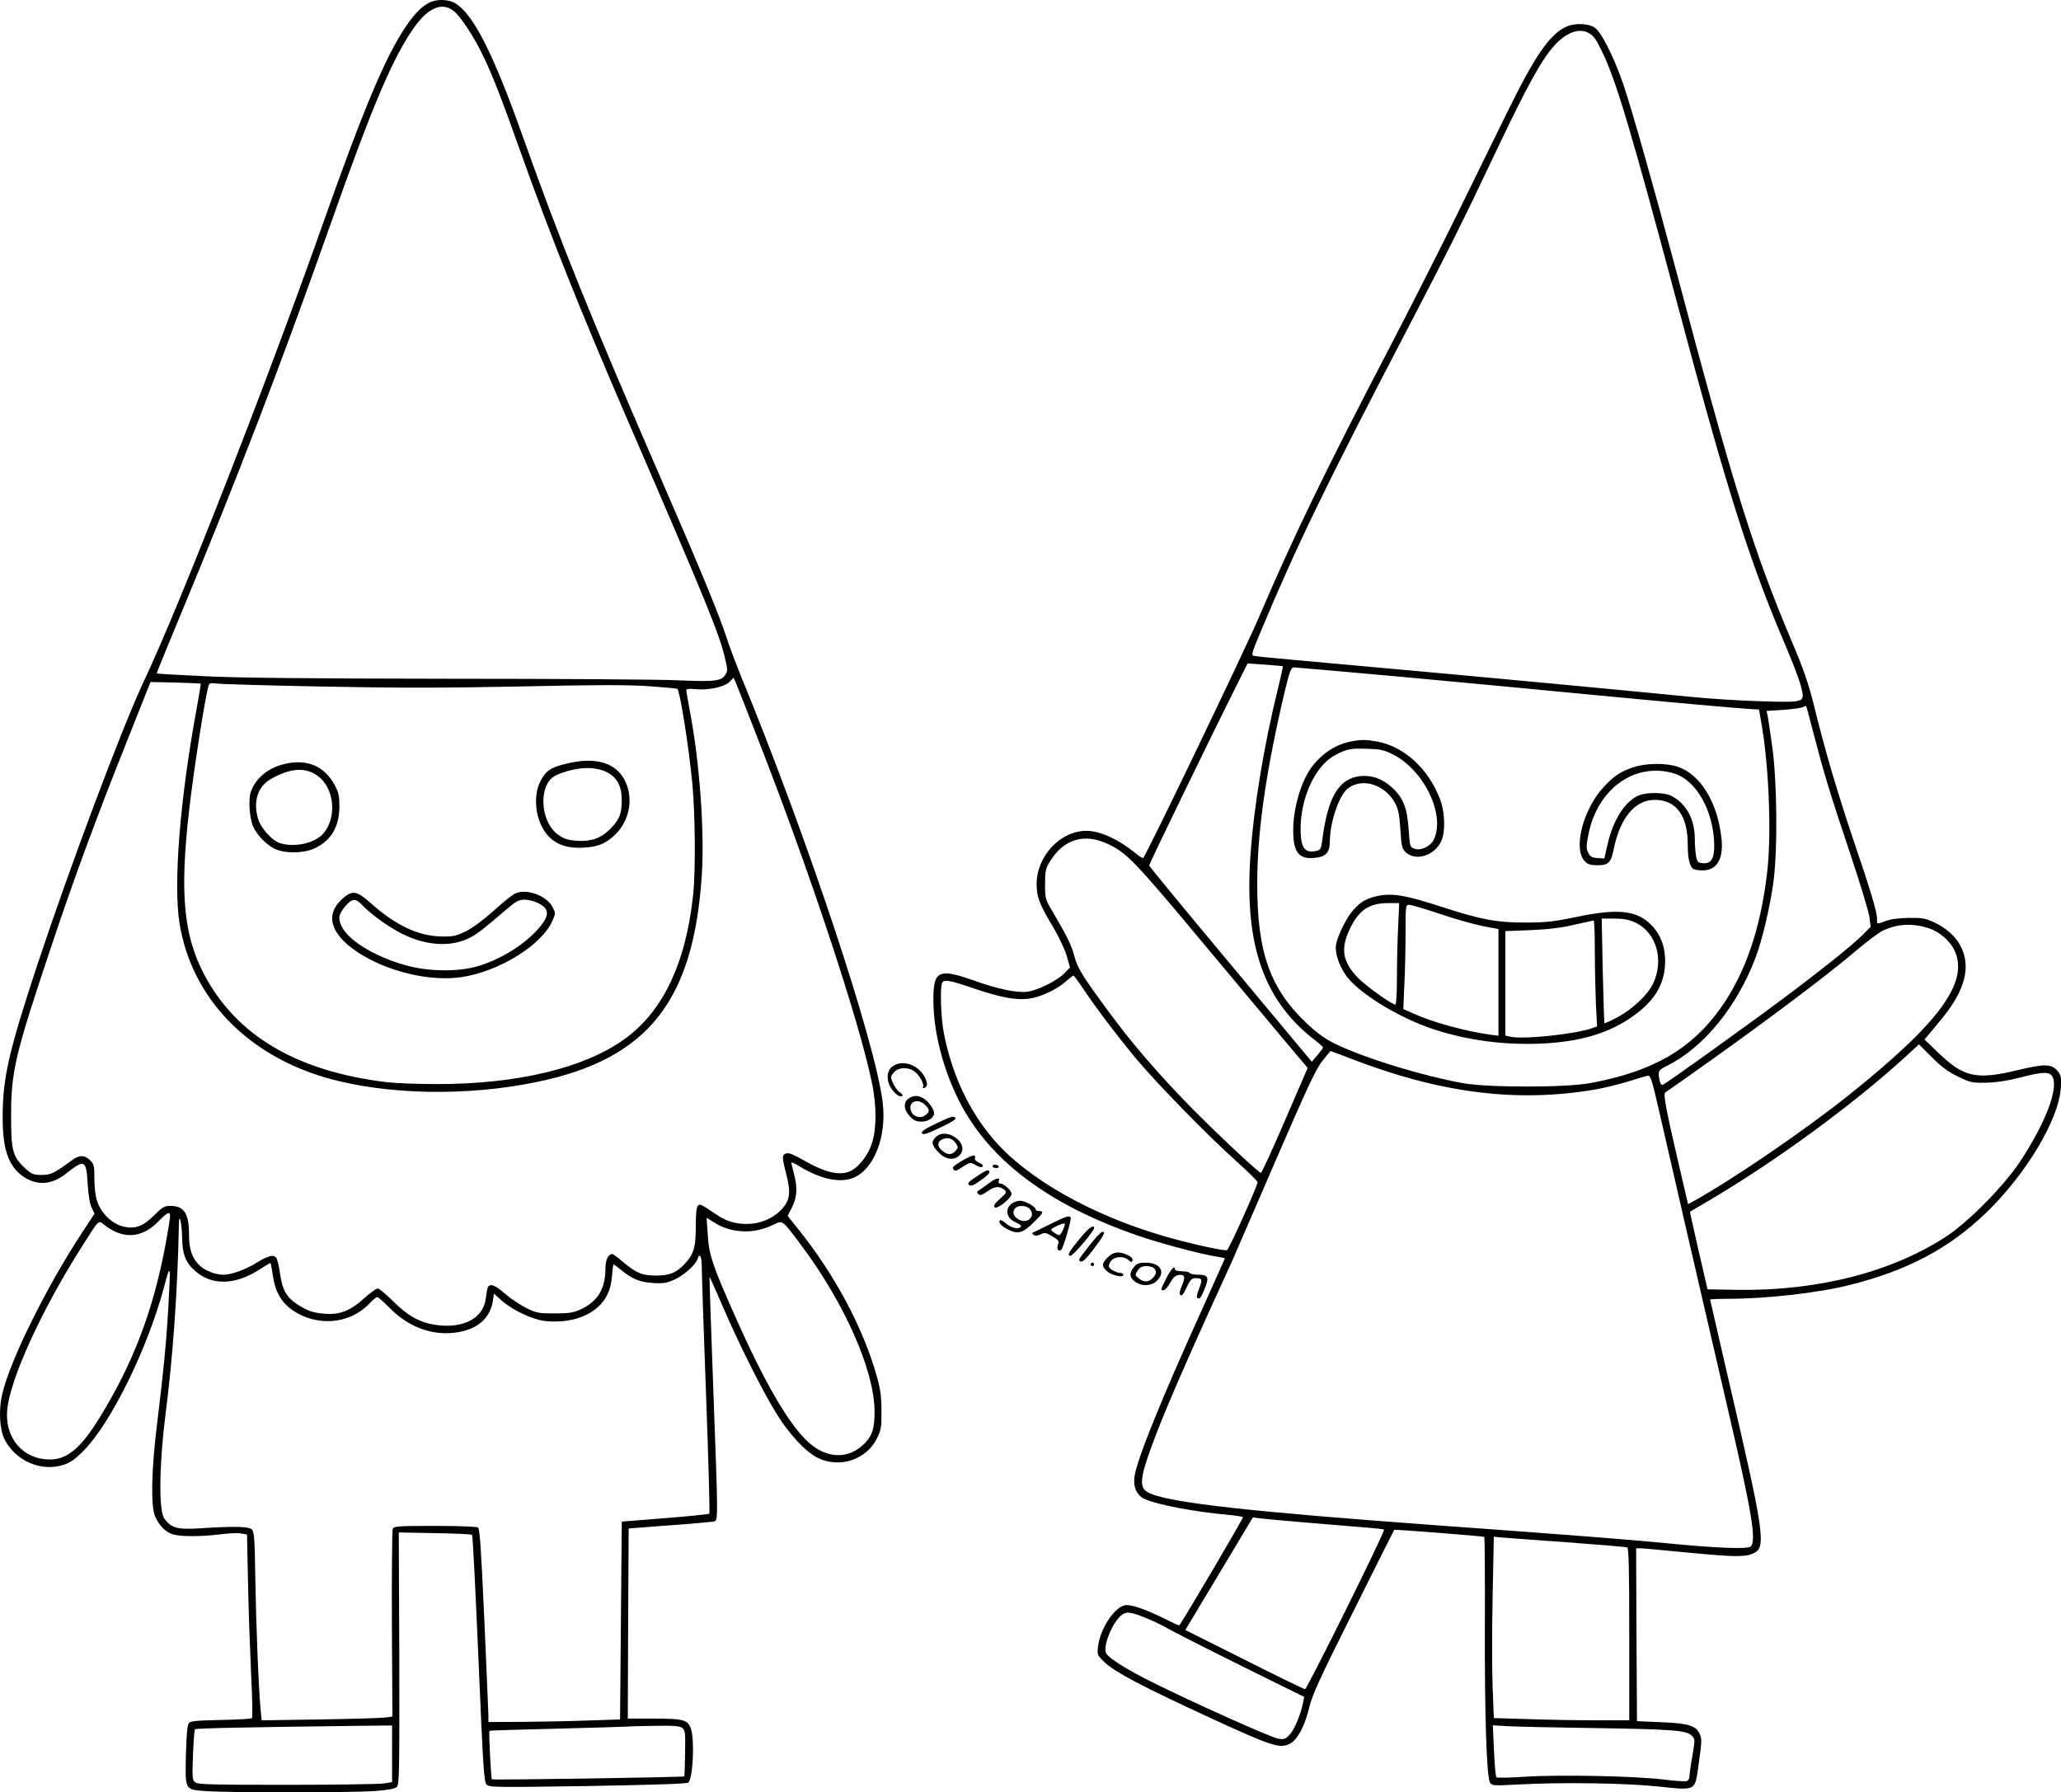 <?xml version="1.0" encoding="UTF-8"?>
<svg xmlns="http://www.w3.org/2000/svg" version="1.0" viewBox="0 0 1197.773 1041.759" preserveAspectRatio="xMidYMid meet">
  <g transform="translate(-404.148,1052.916) scale(0.1,-0.1)" fill="#000000" stroke="none">
    <path d="M6535 10513 c-46 -24 -83 -62 -135 -138 -118 -174 -247 -481 -485 -1155 -333 -941 -830 -2210 -1034 -2643 -127 -267 -433 -1084 -625 -1663 -163 -495 -199 -651 -199 -874 -1 -195 35 -294 125 -353 80 -51 162 -44 245 22 106 84 116 79 124 -61 4 -66 12 -116 23 -138 l17 -35 -69 -105 c-211 -321 -421 -745 -468 -945 -21 -92 -15 -205 14 -262 65 -127 214 -190 343 -148 42 14 68 33 119 85 159 163 368 589 464 945 39 147 40 141 26 -111 -12 -212 -30 -392 -66 -684 -33 -266 -37 -475 -11 -535 23 -51 54 -84 94 -101 39 -17 165 -18 284 -3 48 6 103 9 122 5 l34 -6 6 -288 c3 -158 12 -396 18 -529 7 -134 9 -246 5 -250 -4 -5 -86 -9 -181 -11 -140 -3 -176 -6 -186 -18 -9 -11 -14 -68 -17 -182 -5 -208 -7 -204 110 -213 116 -10 849 -10 986 0 83 6 118 13 130 24 14 15 15 89 14 748 l-3 731 210 -4 c115 -2 213 -6 216 -10 4 -3 20 -327 37 -720 27 -632 32 -715 47 -731 17 -17 45 -17 590 -9 379 7 576 13 583 20 27 27 37 248 15 312 -18 53 -42 60 -215 60 l-152 0 2 553 3 552 235 18 c129 9 245 20 258 22 28 7 28 -20 -2 795 -13 344 -22 626 -21 627 1 2 37 -79 80 -179 95 -220 231 -490 310 -617 72 -117 170 -222 238 -255 126 -63 283 -12 344 111 26 53 28 67 27 163 0 82 -6 126 -27 200 -79 281 -244 590 -455 853 l-63 79 26 51 c29 59 32 115 10 197 -8 30 -15 58 -15 62 0 4 23 -6 51 -24 120 -73 235 -97 312 -64 120 52 193 242 168 440 -45 358 -440 1543 -824 2477 -30 74 -67 172 -82 219 -43 133 -155 405 -375 910 -419 964 -590 1387 -810 2005 -173 486 -287 711 -393 775 -39 24 -110 26 -152 3z m146 -50 c42 -36 119 -154 170 -262 56 -118 101 -233 209 -536 177 -498 354 -942 632 -1585 462 -1068 528 -1230 563 -1377 16 -67 16 -74 1 -97 -23 -36 -63 -40 -275 -31 -102 5 -703 9 -1336 9 -805 1 -1231 5 -1420 15 -148 7 -271 14 -273 16 -1 1 60 152 137 336 327 787 581 1447 871 2268 246 697 364 974 487 1149 84 119 166 152 234 95z m1761 -4218 c305 -779 594 -1653 668 -2015 26 -128 26 -258 0 -342 -21 -69 -73 -138 -121 -163 -62 -33 -151 -13 -280 62 -55 31 -84 43 -98 38 -26 -8 -26 -20 1 -125 26 -102 20 -145 -24 -196 -88 -100 -257 -119 -373 -41 -104 70 -106 70 -118 58 -8 -8 -12 -51 -12 -124 0 -123 -13 -162 -71 -221 -47 -47 -83 -60 -159 -61 -82 0 -117 15 -195 81 -28 24 -55 44 -60 44 -24 0 -40 -34 -40 -84 0 -118 -45 -192 -145 -238 -42 -19 -67 -23 -150 -23 -93 0 -105 2 -166 32 -36 18 -91 55 -123 83 -58 51 -89 62 -100 35 -3 -8 -8 -38 -12 -66 -15 -115 -135 -175 -295 -150 -92 15 -157 52 -242 136 -41 41 -82 75 -91 75 -8 0 -45 -27 -82 -60 -79 -72 -144 -96 -235 -86 -64 6 -96 18 -156 58 -57 39 -81 81 -94 174 -6 43 -16 85 -22 92 -16 21 -47 13 -112 -27 -63 -40 -148 -71 -194 -71 -45 0 -99 20 -132 47 -48 41 -69 95 -69 184 0 126 -28 169 -109 169 -34 0 -46 -7 -93 -54 -66 -66 -113 -83 -184 -65 -62 16 -125 77 -147 144 -11 30 -17 81 -17 132 0 76 -2 86 -25 108 -31 32 -63 32 -106 0 -105 -77 -122 -85 -176 -85 -49 0 -57 4 -98 41 -70 65 -80 103 -79 309 0 250 24 351 224 950 136 408 264 757 445 1210 l141 355 145 -3 c79 -2 145 -5 147 -7 1 -1 -9 -65 -23 -141 -98 -529 -137 -1023 -100 -1253 70 -428 386 -760 851 -896 346 -100 819 -110 1229 -24 641 134 907 468 955 1201 17 253 -13 665 -71 963 -10 55 -19 105 -19 112 0 8 14 10 48 7 74 -9 172 11 202 41 l25 25 16 -37 c9 -21 63 -159 121 -308z m-2542 294 c452 -9 700 -9 1160 0 441 10 626 10 749 2 91 -7 167 -13 169 -16 16 -16 66 -334 87 -549 17 -184 20 -513 4 -654 -43 -397 -178 -677 -403 -836 -234 -166 -619 -258 -1086 -258 -107 0 -238 5 -290 11 -525 63 -878 272 -1065 632 -117 226 -139 469 -85 944 28 247 96 678 115 734 4 9 15 11 38 8 17 -4 291 -12 607 -18z m-870 -3078 c0 -11 -11 -82 -25 -158 -73 -392 -189 -697 -387 -1018 -108 -174 -187 -240 -288 -239 -154 1 -260 123 -247 285 15 178 198 580 431 947 110 173 96 160 140 127 105 -80 212 -72 304 21 57 58 72 65 72 35z m70 -126 c1 -97 21 -147 79 -196 96 -83 231 -79 370 11 35 23 64 40 65 38 2 -2 7 -36 14 -77 13 -91 50 -154 116 -199 142 -95 328 -79 441 37 21 23 43 41 49 41 5 0 37 -28 71 -62 121 -125 280 -174 432 -135 97 26 154 85 169 175 l6 42 47 -42 c61 -54 178 -109 249 -117 122 -13 233 15 306 79 52 46 78 102 84 183 3 37 7 67 9 67 3 0 23 -15 46 -34 65 -52 106 -69 183 -74 61 -4 80 -1 126 20 56 26 123 86 133 119 13 40 25 16 25 -48 0 -38 11 -374 25 -747 14 -374 22 -682 19 -685 -3 -3 -119 -15 -257 -26 l-252 -20 -5 -575 -5 -575 -185 -6 c-102 -4 -274 -7 -382 -8 l-198 -1 0 38 c-1 20 -11 273 -24 561 -19 414 -26 525 -37 532 -8 5 -120 9 -250 9 -216 0 -238 -2 -245 -17 -4 -10 -6 -260 -5 -555 l3 -536 -43 -6 c-24 -3 -196 -8 -381 -11 l-336 -5 -6 62 c-12 124 -27 518 -31 772 -3 220 -6 262 -20 275 -18 18 -102 20 -300 7 -134 -8 -168 1 -209 57 -33 44 -29 321 7 602 43 333 71 727 78 1105 1 79 17 14 19 -75z m3214 42 c76 -13 149 -2 223 34 54 26 49 30 159 -117 252 -336 425 -726 428 -964 1 -99 -12 -144 -56 -189 -93 -95 -219 -93 -328 5 -113 102 -255 346 -426 732 -130 292 -152 356 -159 470 l-7 103 50 -31 c31 -20 74 -36 116 -43z m-1994 -3041 l0 -165 -47 -8 c-27 -4 -280 -8 -564 -8 -442 0 -518 2 -534 15 -16 13 -17 29 -12 158 3 79 8 146 12 150 6 6 308 12 953 20 l192 2 0 -164z m1686 150 c17 -13 19 -26 17 -146 -1 -73 -3 -134 -5 -136 -6 -5 -1112 -22 -1118 -17 -5 5 -19 275 -14 282 2 2 171 7 376 12 205 5 391 11 413 12 22 2 101 4 176 5 103 2 140 -1 155 -12z M7332 6090 c-90 -21 -120 -42 -150 -102 -43 -85 -30 -216 29 -297 46 -65 118 -94 217 -89 88 4 133 23 188 75 83 81 108 207 60 309 -51 110 -172 147 -344 104z m238 -50 c59 -30 85 -81 85 -165 -1 -79 -14 -111 -70 -167 -52 -51 -108 -71 -188 -66 -49 3 -75 10 -107 32 -114 75 -123 305 -13 351 111 47 219 53 293 15z M5697 6089 c-95 -22 -165 -78 -196 -157 -18 -43 -10 -166 14 -212 24 -48 72 -98 120 -123 58 -30 172 -29 237 2 95 46 141 125 142 241 0 65 -4 82 -29 129 -59 108 -160 150 -288 120z m187 -67 c102 -70 119 -247 33 -341 -51 -55 -167 -79 -250 -52 -45 15 -109 86 -125 139 -32 105 -2 193 80 237 110 60 193 65 262 17z M7034 5335 c-18 -9 -74 -54 -125 -101 -56 -50 -120 -98 -159 -117 -58 -29 -73 -32 -145 -31 -133 3 -263 64 -408 193 -83 74 -108 78 -167 25 -101 -92 -69 -203 89 -309 172 -113 421 -173 606 -145 218 33 465 186 527 327 19 43 19 45 0 81 -35 67 -154 109 -218 77z m-888 -66 c47 -50 137 -116 216 -159 140 -75 289 -89 400 -36 50 24 80 47 228 174 52 44 67 52 101 52 22 0 57 -9 78 -20 63 -31 67 -67 16 -131 -80 -102 -234 -199 -375 -238 -109 -30 -266 -29 -393 3 -180 46 -344 142 -388 227 -25 49 -20 76 22 124 38 43 57 44 95 4z M13140 10372 c-95 -46 -179 -169 -340 -497 -65 -132 -196 -400 -292 -595 -96 -195 -267 -533 -380 -750 -387 -742 -568 -1116 -773 -1595 -82 -191 -650 -1374 -670 -1393 -2 -3 -24 11 -47 30 -99 80 -204 128 -283 128 -151 0 -289 -147 -289 -309 0 -76 15 -116 99 -256 29 -49 63 -121 75 -159 l20 -70 -32 -33 c-42 -44 -153 -99 -215 -108 -62 -8 -172 15 -315 66 -203 72 -234 56 -232 -121 1 -180 57 -398 149 -579 174 -345 521 -606 1043 -785 134 -46 369 -108 455 -121 26 -4 47 -9 47 -10 0 -2 -57 -128 -126 -282 -242 -533 -384 -884 -399 -984 -9 -62 12 -110 57 -132 70 -33 294 -76 491 -93 43 -4 80 -10 82 -14 3 -5 -353 -610 -370 -628 -2 -2 -41 16 -86 39 -99 49 -181 79 -220 79 -62 0 -153 -131 -166 -240 -6 -50 -5 -51 38 -93 61 -57 213 -138 614 -323 361 -166 404 -180 463 -150 44 23 87 104 112 210 18 74 58 163 257 560 129 259 236 472 237 473 3 4 519 -37 524 -41 2 -3 4 -231 3 -508 -2 -522 10 -882 29 -918 11 -20 16 -21 163 -13 261 14 635 8 819 -12 214 -23 209 -25 228 106 22 156 23 169 10 199 -20 48 -67 63 -225 69 l-140 6 -3 502 -2 503 23 0 c13 0 142 -12 288 -26 261 -25 322 -26 372 -3 74 34 63 113 -149 1022 -57 246 -104 450 -104 452 0 3 46 5 103 5 224 0 526 34 711 81 332 83 575 212 789 418 233 225 423 542 435 726 4 61 1 74 -17 97 -35 44 -75 45 -230 8 -244 -59 -316 -43 -465 100 l-80 77 75 90 c92 109 133 180 155 262 35 138 -31 263 -176 330 -47 22 -68 26 -145 25 -56 -1 -106 -7 -134 -18 -55 -20 -51 -21 -51 13 0 40 -37 163 -140 466 -92 274 -163 514 -228 780 -31 122 -60 208 -125 360 -226 534 -341 904 -677 2170 -130 488 -255 928 -305 1076 -56 161 -129 306 -168 329 -40 25 -119 26 -167 2z m133 -34 c30 -16 42 -32 82 -115 80 -165 171 -473 430 -1443 293 -1099 422 -1508 631 -1998 42 -98 83 -205 91 -239 25 -99 31 -97 -227 -90 -118 3 -309 15 -425 27 -446 44 -1267 121 -1870 175 -346 31 -640 58 -652 61 -21 4 -21 7 31 132 210 502 379 853 854 1763 236 453 324 628 511 1024 228 481 311 620 408 684 49 33 98 40 136 19z m-1776 -3682 c1 -1 -11 -58 -28 -127 -83 -336 -142 -695 -161 -981 -35 -520 82 -844 385 -1072 20 -16 37 -32 37 -36 0 -3 -15 -24 -32 -44 l-33 -38 -472 566 c-260 311 -473 570 -473 575 0 9 369 770 510 1050 l62 124 101 -7 c56 -4 103 -8 104 -10z m691 -61 c334 -31 816 -76 1072 -101 512 -49 878 -82 955 -86 l49 -3 18 -103 c41 -252 55 -631 29 -847 -38 -325 -127 -586 -272 -788 -170 -238 -393 -366 -754 -433 -142 -27 -593 -27 -740 -1 -241 44 -564 143 -740 227 -57 27 -104 60 -163 115 -219 204 -295 417 -294 820 0 306 53 666 163 1128 27 110 34 127 51 127 10 0 292 -25 626 -55z m2391 -321 c62 -238 95 -349 211 -694 60 -179 112 -351 116 -382 l7 -56 -49 -49 c-61 -61 -250 -212 -476 -380 -209 -156 -664 -482 -682 -489 -9 -3 -16 6 -20 27 -10 53 -8 58 47 85 212 107 403 342 512 629 37 98 82 288 102 430 26 182 23 589 -6 795 -12 85 -24 167 -27 181 l-6 26 97 6 c53 4 104 11 113 16 9 5 18 8 20 6 2 -1 20 -70 41 -151z m-4104 -648 c110 -50 157 -98 517 -529 193 -231 418 -500 500 -598 l149 -177 -132 -306 c-73 -169 -135 -305 -140 -304 -21 8 -267 239 -416 391 -181 186 -328 356 -458 532 -160 216 -192 267 -209 334 -16 64 -43 118 -127 261 -43 72 -44 77 -44 160 0 79 3 91 30 135 79 126 196 162 330 101z m4776 -492 c59 -19 122 -72 148 -127 89 -184 -83 -420 -618 -847 -251 -200 -660 -480 -889 -608 l-40 -22 -30 127 c-99 424 -117 514 -102 523 8 5 130 90 270 190 361 258 695 510 834 630 66 56 139 111 164 122 85 38 168 42 263 12z m-4911 -357 c80 -119 199 -275 309 -407 122 -145 408 -438 574 -587 70 -63 127 -119 127 -125 0 -22 -166 -391 -178 -395 -16 -7 -225 40 -372 83 -418 122 -791 334 -984 560 -144 167 -245 384 -290 623 -16 82 -22 254 -10 285 9 24 39 20 182 -29 157 -53 245 -70 320 -61 67 8 163 52 217 100 22 19 42 35 45 35 3 0 30 -37 60 -82z m5078 -504 c71 -35 82 -38 162 -37 60 1 122 10 209 32 128 33 164 33 181 2 36 -68 -43 -273 -191 -496 -92 -138 -294 -343 -421 -428 -315 -209 -751 -321 -1218 -314 l-175 3 -52 225 c-28 124 -51 225 -50 226 1 1 54 32 117 69 380 224 822 547 1129 826 l85 78 74 -74 c53 -54 94 -85 150 -112z m-3526 103 c519 -201 963 -257 1418 -180 52 9 138 30 190 46 52 16 104 32 115 34 19 5 24 -10 74 -228 51 -224 241 -1051 410 -1778 125 -540 151 -701 116 -730 -19 -16 -202 -9 -485 19 -215 21 -556 48 -1360 106 -1050 77 -1505 127 -1641 182 -75 30 -70 81 36 358 69 177 206 491 435 990 15 33 129 297 254 586 183 423 236 537 273 582 24 31 46 57 48 57 2 0 54 -20 117 -44z m-267 -2696 c132 -11 288 -24 348 -29 59 -4 110 -10 112 -13 8 -8 -448 -928 -459 -927 -6 0 -165 77 -353 172 l-343 172 197 328 196 327 31 -5 c17 -2 139 -14 271 -25z m1520 -115 c187 -14 346 -27 353 -30 9 -3 12 -113 12 -505 l0 -500 -192 0 c-106 0 -283 3 -394 7 l-201 6 -7 181 c-4 99 -4 336 0 527 l7 346 41 -4 c23 -2 194 -15 381 -28z m-2430 -446 c39 -16 93 -43 120 -59 28 -16 216 -112 418 -212 l368 -182 -6 -31 c-13 -68 -51 -160 -78 -188 -24 -26 -33 -29 -66 -24 -38 5 -501 212 -736 330 -144 71 -249 138 -265 166 -21 40 36 180 89 222 30 24 55 20 156 -22z m2585 -634 c462 -7 542 -13 573 -44 20 -20 20 -21 4 -118 -10 -54 -17 -108 -17 -119 0 -12 -7 -24 -15 -27 -8 -4 -70 1 -137 9 -163 20 -603 29 -803 16 -88 -6 -163 -7 -167 -3 -4 4 -11 73 -14 155 l-7 147 84 -5 c46 -3 271 -8 499 -11z M11890 6219 c-111 -22 -212 -104 -264 -213 -42 -88 -68 -202 -69 -296 -1 -134 31 -177 126 -167 64 6 87 31 87 96 1 115 55 272 108 310 87 62 217 17 274 -93 16 -31 23 -68 28 -150 7 -103 9 -111 34 -133 58 -50 162 -17 202 64 27 55 24 169 -6 248 -67 176 -208 305 -365 334 -67 12 -91 12 -155 0z m243 -73 c184 -90 312 -356 240 -499 -19 -38 -75 -64 -111 -51 -26 9 -27 12 -34 111 -8 127 -32 187 -99 247 -55 50 -117 71 -184 64 -125 -15 -189 -126 -220 -380 -5 -39 -10 -49 -30 -54 -70 -17 -95 15 -95 127 0 185 88 372 204 431 66 34 86 38 182 35 75 -2 100 -7 147 -31z M13538 6071 c-77 -25 -118 -52 -179 -119 -118 -129 -176 -356 -108 -428 18 -19 33 -24 74 -24 64 0 79 14 95 95 37 181 124 285 238 285 125 0 192 -91 192 -261 0 -79 11 -127 33 -141 7 -4 31 -8 53 -8 81 0 121 63 111 176 -20 215 -122 383 -257 427 -68 22 -179 21 -252 -2z m231 -37 c130 -38 231 -217 235 -415 1 -81 -19 -112 -68 -107 -27 3 -32 8 -38 43 -4 22 -7 68 -7 102 -1 113 -52 204 -138 247 -40 20 -141 21 -187 2 -81 -34 -151 -144 -183 -289 l-18 -78 -40 3 c-33 2 -42 8 -54 32 -12 25 -11 40 2 106 52 265 271 421 496 354z M12037 5319 c-56 -13 -89 -33 -129 -77 -39 -43 -92 -148 -102 -203 -8 -45 15 -117 56 -177 71 -103 310 -250 513 -316 197 -64 403 -91 615 -83 232 10 397 58 538 157 124 87 183 180 190 300 5 97 -22 175 -82 235 -84 84 -195 95 -440 43 -126 -26 -173 -31 -286 -31 -167 -1 -261 17 -480 88 -225 73 -301 86 -393 64z m130 -176 c-4 -75 -7 -207 -7 -295 0 -87 -4 -158 -9 -158 -20 0 -169 106 -217 155 -89 92 -103 167 -50 280 51 111 112 154 220 155 l69 0 -6 -137z m216 83 c126 -43 249 -77 330 -90 l37 -7 0 -310 0 -310 -47 6 c-149 21 -332 71 -447 123 l-59 26 6 141 c4 77 7 213 7 303 0 156 1 162 20 162 12 0 80 -20 153 -44z m1164 -60 c121 -57 167 -218 101 -355 -31 -65 -121 -149 -207 -195 -40 -21 -74 -36 -75 -34 -2 1 -6 139 -10 306 l-6 302 73 0 c55 0 84 -6 124 -24z m-237 -159 c0 -96 3 -235 6 -309 l7 -135 -34 -12 c-110 -35 -402 -65 -472 -47 l-27 6 0 304 0 303 148 6 c102 4 179 14 252 31 58 13 108 24 113 25 4 1 7 -77 7 -172z M9226 4329 c-45 -36 -29 -122 32 -165 12 -8 23 -10 27 -5 3 6 -3 15 -13 20 -19 10 -52 68 -52 90 0 6 9 20 20 31 29 29 90 27 124 -5 28 -26 50 -71 41 -86 -4 -5 1 -6 9 -3 21 8 20 32 -4 72 -41 68 -131 93 -184 51z M9322 4144 c-32 -22 -29 -65 7 -103 23 -25 37 -31 68 -31 40 0 73 22 73 49 0 23 -32 68 -60 85 -35 20 -59 20 -88 0z m95 -36 c29 -27 29 -44 -1 -63 -30 -20 -74 -3 -82 32 -13 50 41 70 83 31z M9478 3997 c-64 -31 -85 -46 -79 -55 6 -11 30 -3 105 32 56 26 95 50 91 56 -10 15 -23 12 -117 -33z M9480 3920 c-28 -28 -25 -45 14 -87 42 -46 97 -52 128 -14 54 67 -81 162 -142 101z m117 -37 c14 -22 14 -25 -2 -43 -24 -26 -48 -25 -80 3 -30 25 -26 54 9 66 29 11 55 2 73 -26z M9632 3782 c-48 -28 -59 -39 -50 -49 9 -11 14 -11 32 0 67 44 64 43 98 24 19 -11 35 -14 40 -9 6 6 -2 15 -20 23 -16 7 -28 18 -25 25 10 26 -16 21 -75 -14z M9810 3750 c0 -5 9 -10 21 -10 11 0 17 5 14 10 -3 6 -13 10 -21 10 -8 0 -14 -4 -14 -10z M9717 3691 c-47 -31 -55 -40 -44 -49 11 -9 26 -4 67 26 50 34 63 53 43 59 -4 2 -34 -14 -66 -36z M9785 3649 c-22 -17 -47 -34 -55 -39 -12 -7 -12 -11 -3 -21 10 -10 20 -7 51 14 43 31 70 34 98 12 18 -15 18 -17 -23 -54 -31 -27 -39 -41 -31 -49 14 -14 98 53 98 78 0 20 -44 60 -66 60 -8 0 -11 6 -8 15 10 24 -18 17 -61 -16z M9923 3535 c-44 -31 -33 -88 22 -111 20 -8 33 -19 30 -24 -11 -18 -53 -10 -85 16 -17 15 -33 24 -37 21 -12 -13 8 -36 50 -56 56 -27 83 -19 150 47 52 51 57 62 27 62 -11 0 -20 5 -20 10 0 16 -62 50 -90 50 -14 0 -35 -7 -47 -15z m101 -31 c41 -41 -10 -93 -62 -63 -31 17 -39 43 -22 64 16 20 65 19 84 -1z M10147 3415 c-48 -24 -93 -46 -100 -49 -9 -3 -8 -7 2 -15 10 -6 23 -5 41 4 22 12 30 10 67 -12 37 -22 41 -27 33 -48 -10 -25 4 -45 20 -29 12 14 60 177 54 186 -9 14 -26 8 -117 -37z m83 1 c0 -18 -24 -66 -33 -66 -14 1 -52 28 -46 34 18 16 79 41 79 32z M10317 3330 c-65 -79 -76 -100 -54 -100 15 0 137 144 137 161 0 24 -31 2 -83 -61z M10375 3293 c-71 -92 -70 -89 -51 -96 10 -4 33 19 71 69 63 84 73 104 54 104 -8 0 -41 -35 -74 -77z M10479 3221 c-35 -36 -36 -51 -5 -80 26 -24 96 -41 96 -22 0 6 -7 11 -15 11 -22 0 -63 21 -69 36 -3 7 3 23 13 35 21 26 74 29 101 4 15 -14 18 -14 23 -1 4 9 -6 20 -28 30 -50 24 -82 20 -116 -13z M10380 3180 c0 -5 5 -10 10 -10 6 0 10 5 10 10 0 6 -4 10 -10 10 -5 0 -10 -4 -10 -10z M10631 3164 c-28 -36 -26 -58 5 -83 38 -30 98 -28 129 4 53 52 19 105 -66 105 -39 0 -51 -5 -68 -26z m117 -6 c17 -17 15 -35 -8 -58 -25 -25 -51 -25 -81 -1 -22 18 -22 19 -6 45 13 19 26 26 50 26 18 0 38 -5 45 -12z M10820 3100 c-34 -68 -35 -70 -16 -70 8 0 25 19 38 43 15 28 31 43 47 45 38 6 44 -10 22 -60 -18 -43 -18 -58 -1 -58 4 0 17 23 30 50 19 42 28 50 50 50 39 0 41 -7 20 -61 -13 -33 -16 -50 -9 -55 13 -8 23 6 45 63 23 58 15 73 -40 73 -25 0 -48 5 -51 10 -3 6 -24 10 -46 10 -21 0 -39 5 -39 10 0 27 -23 4 -50 -50z"></path>
  </g>
</svg>
